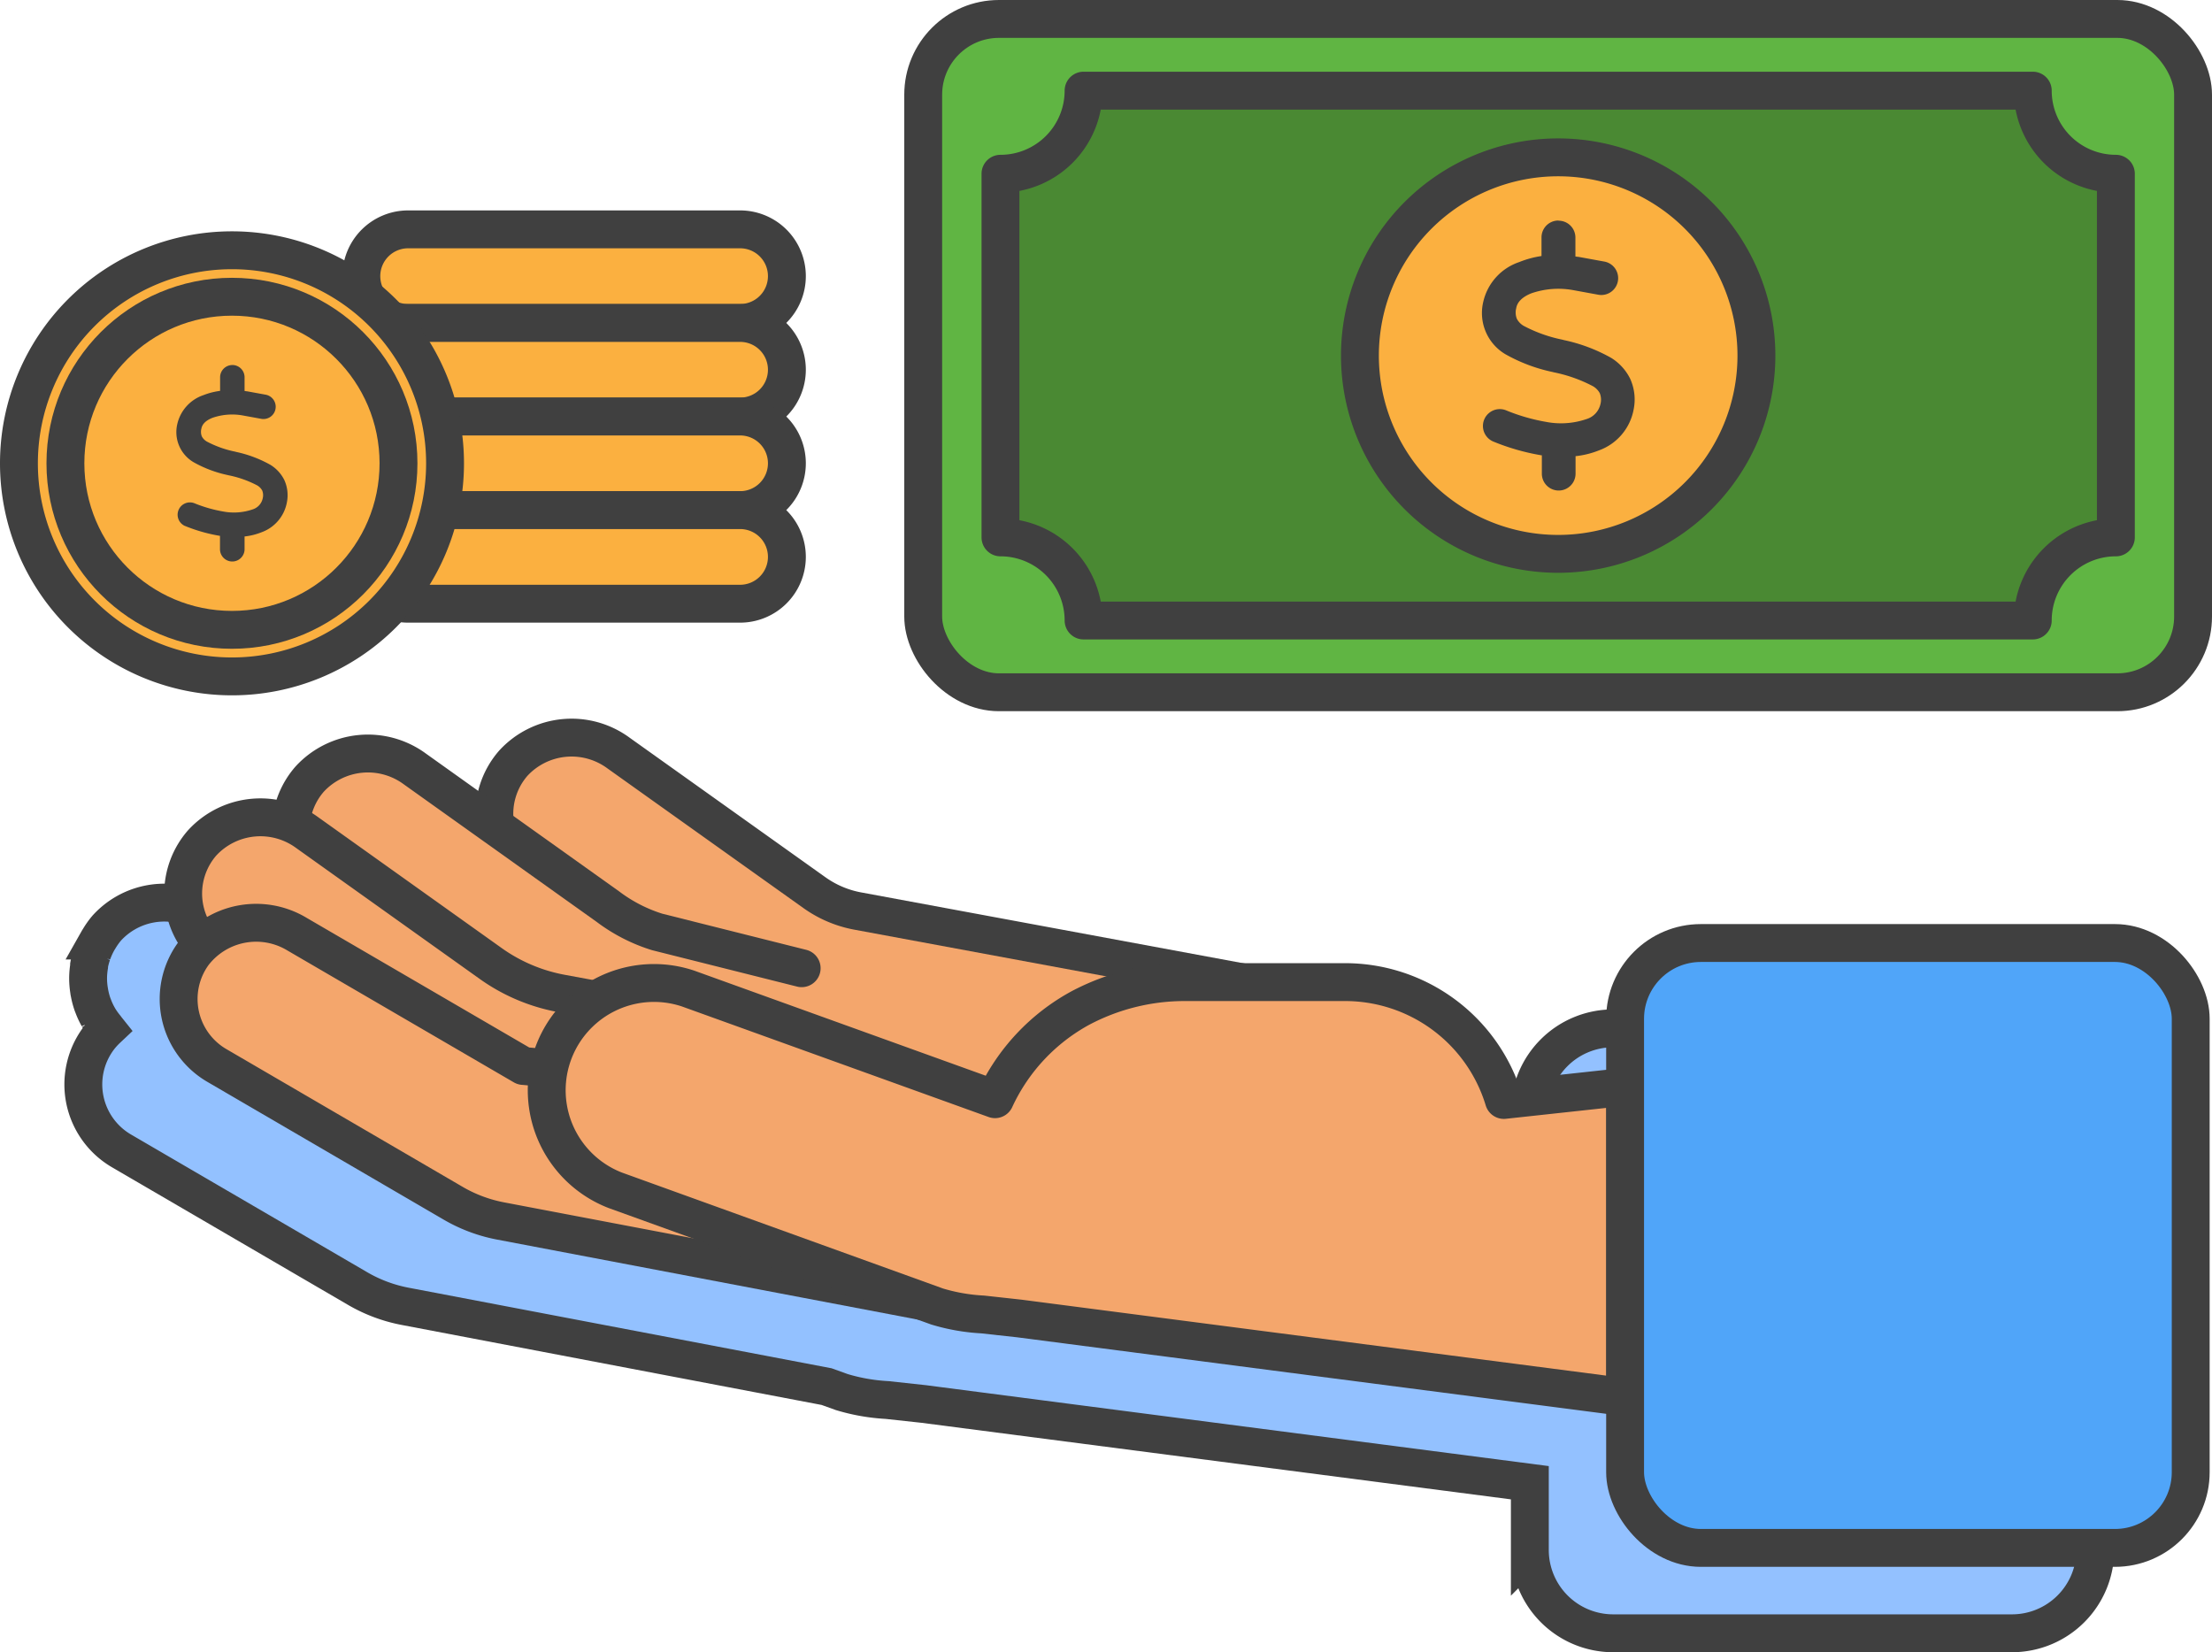 <svg xmlns="http://www.w3.org/2000/svg" width="58.4" height="43.619" viewBox="0 0 58.4 43.619">
  <g id="Icon" transform="translate(-380.8 -2904.191)">
    <path id="Path_5191" data-name="Path 5191" d="M55.916,59.248H45.383a2.2,2.2,0,0,0-2.2,2.2v1.6l-3.2.347a4.379,4.379,0,0,0-4.19-3.111H33.086L22.916,58.4a2.866,2.866,0,0,1-1.141-.484L16.61,54.231a2.089,2.089,0,0,0-2.78.267,2.022,2.022,0,0,0-.47,1.673l-2.128-1.517a2.089,2.089,0,0,0-2.78.267,2.052,2.052,0,0,0-.177.24l-.038.062a2.008,2.008,0,0,0-.218.524c-.006.022-.011.045-.016.068a2,2,0,0,0-.044.286,2.053,2.053,0,0,0-2.344.5,2.1,2.1,0,0,0-.2.281c-.01.016-.02.031-.029.047a2.054,2.054,0,0,0-.136.288c-.007.019-.014.038-.02.057a1.968,1.968,0,0,0-.081.306c0,.011,0,.022,0,.032a2.025,2.025,0,0,0-.026.3c0,.013,0,.026,0,.039a2.035,2.035,0,0,0,.028.308c0,.02.006.039.01.059a2.008,2.008,0,0,0,.08.3c.006.016.012.03.018.046a2.016,2.016,0,0,0,.133.284l.005.01a2.016,2.016,0,0,0,.186.264c.007.009.012.019.02.028h0l.016.02a1.923,1.923,0,0,0-.235.266A2.031,2.031,0,0,0,6,62.48l6.237,3.636a3.967,3.967,0,0,0,1.255.47l11.129,2.12.4.144a5.082,5.082,0,0,0,1.2.21l.966.105,16,2.078v1.775a2.2,2.2,0,0,0,2.2,2.2H55.916a2.2,2.2,0,0,0,2.2-2.2V61.448a2.2,2.2,0,0,0-2.2-2.2" transform="translate(378.003 2872.092)" fill="#93c1ff"/>
    <path id="Path_5192" data-name="Path 5192" d="M55.916,59.248H45.383a2.2,2.2,0,0,0-2.2,2.2v1.6l-3.2.347a4.379,4.379,0,0,0-4.19-3.111H33.086L22.916,58.4a2.866,2.866,0,0,1-1.141-.484L16.61,54.231a2.089,2.089,0,0,0-2.78.267,2.022,2.022,0,0,0-.47,1.673l-2.128-1.517a2.089,2.089,0,0,0-2.78.267,2.052,2.052,0,0,0-.177.24l-.038.062a2.008,2.008,0,0,0-.218.524c-.006.022-.011.045-.016.068a2,2,0,0,0-.044.286,2.053,2.053,0,0,0-2.344.5,2.1,2.1,0,0,0-.2.281c-.01.016-.02.031-.029.047a2.054,2.054,0,0,0-.136.288c-.007.019-.014.038-.02.057a1.968,1.968,0,0,0-.081.306c0,.011,0,.022,0,.032a2.025,2.025,0,0,0-.026.3c0,.013,0,.026,0,.039a2.035,2.035,0,0,0,.028.308c0,.02.006.039.01.059a2.008,2.008,0,0,0,.08.3c.006.016.012.03.018.046a2.016,2.016,0,0,0,.133.284l.005.01a2.016,2.016,0,0,0,.186.264c.007.009.012.019.02.028h0l.016.02a1.923,1.923,0,0,0-.235.266A2.031,2.031,0,0,0,6,62.48l6.237,3.636a3.967,3.967,0,0,0,1.255.47l11.129,2.12.4.144a5.082,5.082,0,0,0,1.2.21l.966.105,16,2.078v1.775a2.2,2.2,0,0,0,2.2,2.2H55.916a2.2,2.2,0,0,0,2.2-2.2V61.448A2.2,2.2,0,0,0,55.916,59.248Z" transform="translate(378.003 2872.092)" fill="none" stroke="#404040" stroke-width="1"/>
    <path id="Path_5193" data-name="Path 5193" d="M40.579,52.28,35.415,48.6a2.089,2.089,0,0,0-2.78.267,2.031,2.031,0,0,0,.351,2.989l6.484,4.624,0-.005v.006l13.805,2.559.74-3.993-12.3-2.28a2.865,2.865,0,0,1-1.141-.484" transform="translate(361.717 2875.473)" fill="#f4a66c"/>
    <path id="Path_5194" data-name="Path 5194" d="M40.579,52.28,35.415,48.6a2.089,2.089,0,0,0-2.78.267,2.031,2.031,0,0,0,.351,2.989l6.484,4.624,0-.005v.006l13.805,2.559.74-3.993-12.3-2.28A2.865,2.865,0,0,1,40.579,52.28Z" transform="translate(361.717 2875.473)" fill="none" stroke="#404040" stroke-linecap="round" stroke-linejoin="round" stroke-width="1"/>
    <path id="Path_5195" data-name="Path 5195" d="M27.064,53.287,21.97,49.655a2.089,2.089,0,0,0-2.78.267,2.031,2.031,0,0,0,.351,2.989l6.484,4.624,0-.005v.006l13.805,2.559.74-3.993L28.361,53.838a3.256,3.256,0,0,1-1.3-.551" transform="translate(369.785 2874.839)" fill="#f4a66c"/>
    <path id="Path_5196" data-name="Path 5196" d="M32.191,54.913l-3.816-.958a4.258,4.258,0,0,1-1.3-.668l-5.094-3.633a2.089,2.089,0,0,0-2.78.267,2.028,2.028,0,0,0-.494,1.168" transform="translate(369.774 2874.839)" fill="none" stroke="#404040" stroke-linecap="round" stroke-linejoin="round" stroke-width="1"/>
    <path id="Path_5197" data-name="Path 5197" d="M19.713,57.308l-4.839-3.451a2.09,2.09,0,0,0-2.78.266,2.031,2.031,0,0,0,.35,2.989l6.485,4.624,0-.006v.006L32.737,64.3l.74-3.993L21.573,58.1a4.666,4.666,0,0,1-1.86-.789" transform="translate(374.043 2872.317)" fill="#f4a66c"/>
    <path id="Path_5198" data-name="Path 5198" d="M20.392,64.2,14.42,60.722a2.089,2.089,0,0,0-2.744.52,2.031,2.031,0,0,0,.623,2.944l6.237,3.636a3.951,3.951,0,0,0,1.255.47L32.982,70.8l.5-5.4Z" transform="translate(374.225 2868.133)" fill="#f4a66c"/>
    <path id="Path_5199" data-name="Path 5199" d="M20.392,64.2,14.42,60.722a2.089,2.089,0,0,0-2.744.52,2.031,2.031,0,0,0,.623,2.944l6.237,3.636a3.951,3.951,0,0,0,1.255.47L32.982,70.8l.5-5.4Z" transform="translate(374.225 2868.133)" fill="none" stroke="#404040" stroke-linecap="round" stroke-linejoin="round" stroke-width="1"/>
    <path id="Path_5200" data-name="Path 5200" d="M24.347,58.612,21.573,58.1a4.667,4.667,0,0,1-1.86-.789l-4.839-3.451a2.09,2.09,0,0,0-2.78.267,2.032,2.032,0,0,0-.021,2.648" transform="translate(374.043 2872.317)" fill="none" stroke="#404040" stroke-linecap="round" stroke-linejoin="round" stroke-width="1"/>
    <path id="Path_5201" data-name="Path 5201" d="M63.97,67.1l-3.2.347a4.379,4.379,0,0,0-4.19-3.111H52.321a5.885,5.885,0,0,0-2.726.681,5.243,5.243,0,0,0-2.259,2.41l-8.106-2.922a2.832,2.832,0,0,0-1.92,5.327l8.5,3.069a5.062,5.062,0,0,0,1.2.209l.965.106,16,2.078V67.1Z" transform="translate(359.734 2865.783)" fill="#f4a66c"/>
    <path id="Path_5202" data-name="Path 5202" d="M63.97,67.1l-3.2.347a4.379,4.379,0,0,0-4.19-3.111H52.321a5.885,5.885,0,0,0-2.726.681,5.243,5.243,0,0,0-2.259,2.41l-8.106-2.922a2.832,2.832,0,0,0-1.92,5.327l8.5,3.069a5.062,5.062,0,0,0,1.2.209l.965.106,16,2.078V67.1Z" transform="translate(359.734 2865.783)" fill="none" stroke="#404040" stroke-linecap="round" stroke-linejoin="round" stroke-width="1"/>
    <path id="Path_5203" data-name="Path 5203" d="M119.515,77.719H108.982a2.2,2.2,0,0,1-2.2-2.2V63.95a2.2,2.2,0,0,1,2.2-2.2h10.533a2.2,2.2,0,0,1,2.2,2.2V75.519a2.2,2.2,0,0,1-2.2,2.2" transform="translate(316.923 2867.337)" fill="#50a5f9"/>
    <rect id="Rectangle_3043" data-name="Rectangle 3043" width="14.933" height="15.969" rx="2" transform="translate(423.705 2929.087)" fill="none" stroke="#404040" stroke-linejoin="round" stroke-width="1"/>
    <path id="Path_5204" data-name="Path 5204" d="M92.881,18.526H61.537a1.091,1.091,0,0,1-1.091-1.091V1.841A1.091,1.091,0,0,1,61.537.75H92.881a1.091,1.091,0,0,1,1.091,1.091v15.6a1.091,1.091,0,0,1-1.091,1.091" transform="translate(344.729 2903.941)" fill="#60b543"/>
    <rect id="Rectangle_3044" data-name="Rectangle 3044" width="33.526" height="17.776" rx="2" transform="translate(405.174 2904.691)" fill="none" stroke="#404040" stroke-linejoin="round" stroke-width="1"/>
    <path id="Path_5205" data-name="Path 5205" d="M92.8,5.482H67.74a2.194,2.194,0,0,1-2.194,2.194v9.6a2.194,2.194,0,0,1,2.194,2.194H92.8a2.194,2.194,0,0,1,2.194-2.194v-9.6A2.194,2.194,0,0,1,92.8,5.482" transform="translate(341.668 2901.102)" fill="#4a8933"/>
    <path id="Path_5206" data-name="Path 5206" d="M92.8,5.482H67.74a2.194,2.194,0,0,1-2.194,2.194v9.6a2.194,2.194,0,0,1,2.194,2.194H92.8a2.194,2.194,0,0,1,2.194-2.194v-9.6A2.194,2.194,0,0,1,92.8,5.482Z" transform="translate(341.668 2901.102)" fill="none" stroke="#404040" stroke-linejoin="round" stroke-width="1"/>
    <path id="Path_5207" data-name="Path 5207" d="M99.741,15.12a5.234,5.234,0,1,1-5.234-5.234,5.234,5.234,0,0,1,5.234,5.234" transform="translate(327.431 2898.459)" fill="#fbb040"/>
    <path id="Path_5208" data-name="Path 5208" d="M99.741,15.12a5.234,5.234,0,1,1-5.234-5.234A5.234,5.234,0,0,1,99.741,15.12Z" transform="translate(327.431 2898.459)" fill="none" stroke="#404040" stroke-width="1"/>
    <path id="Path_5209" data-name="Path 5209" d="M99.35,14.067a.445.445,0,0,1,.445.445v.5l.066.01.015,0,.668.122a.445.445,0,1,1-.16.875l-.661-.121a2.18,2.18,0,0,0-1.09.086c-.27.107-.378.255-.4.391a.453.453,0,0,0,.017.284.473.473,0,0,0,.178.184,3.789,3.789,0,0,0,1.026.366l.04.011a4.392,4.392,0,0,1,1.247.47,1.353,1.353,0,0,1,.5.55,1.327,1.327,0,0,1,.089.824,1.423,1.423,0,0,1-.913,1.067,2.325,2.325,0,0,1-.618.153v.462a.445.445,0,1,1-.89,0v-.486l-.018,0h0a5.884,5.884,0,0,1-1.273-.366.445.445,0,0,1,.362-.814,5,5,0,0,0,1.047.3,2.076,2.076,0,0,0,1.057-.074.537.537,0,0,0,.373-.4.464.464,0,0,0-.018-.284.478.478,0,0,0-.181-.185,3.825,3.825,0,0,0-1.03-.366l-.039-.01a4.36,4.36,0,0,1-1.245-.47,1.264,1.264,0,0,1-.583-1.376,1.447,1.447,0,0,1,.95-1.055A2.58,2.58,0,0,1,98.9,15v-.492a.445.445,0,0,1,.445-.445" transform="translate(322.598 2895.95)" fill="#404040"/>
    <path id="Path_5210" data-name="Path 5210" d="M33.452,17.11h-8.96a1.139,1.139,0,0,1-1.139-1.139v-.193a1.139,1.139,0,0,1,1.139-1.139h8.96a1.139,1.139,0,0,1,1.139,1.139v.193a1.139,1.139,0,0,1-1.139,1.139" transform="translate(366.986 2895.607)" fill="#fbb040"/>
    <path id="Rectangle_3045" data-name="Rectangle 3045" d="M1.235,0H10a1.235,1.235,0,0,1,1.235,1.235v0A1.236,1.236,0,0,1,10,2.471H1.235A1.235,1.235,0,0,1,0,1.236v0A1.235,1.235,0,0,1,1.235,0Z" transform="translate(390.34 2910.246)" fill="none" stroke="#404040" stroke-width="1"/>
    <path id="Path_5211" data-name="Path 5211" d="M33.452,23.288h-8.96a1.139,1.139,0,0,1-1.139-1.139v-.193a1.139,1.139,0,0,1,1.139-1.139h8.96a1.139,1.139,0,0,1,1.139,1.139v.193a1.139,1.139,0,0,1-1.139,1.139" transform="translate(366.986 2891.9)" fill="#fbb040"/>
    <path id="Rectangle_3046" data-name="Rectangle 3046" d="M1.235,0H10a1.235,1.235,0,0,1,1.235,1.235v0A1.236,1.236,0,0,1,10,2.471H1.236A1.236,1.236,0,0,1,0,1.235v0A1.235,1.235,0,0,1,1.235,0Z" transform="translate(390.34 2912.717)" fill="none" stroke="#404040" stroke-width="1"/>
    <path id="Path_5212" data-name="Path 5212" d="M33.452,29.465h-8.96a1.139,1.139,0,0,1-1.139-1.139v-.194a1.139,1.139,0,0,1,1.139-1.139h8.96a1.139,1.139,0,0,1,1.139,1.139v.194a1.139,1.139,0,0,1-1.139,1.139" transform="translate(366.986 2888.193)" fill="#fbb040"/>
    <path id="Rectangle_3047" data-name="Rectangle 3047" d="M1.235,0H10a1.235,1.235,0,0,1,1.235,1.235v0A1.236,1.236,0,0,1,10,2.471H1.235A1.235,1.235,0,0,1,0,1.236v0A1.235,1.235,0,0,1,1.235,0Z" transform="translate(390.34 2915.187)" fill="none" stroke="#404040" stroke-width="1"/>
    <path id="Path_5213" data-name="Path 5213" d="M33.452,35.643h-8.96A1.139,1.139,0,0,1,23.354,34.5v-.193a1.139,1.139,0,0,1,1.139-1.139h8.96a1.139,1.139,0,0,1,1.139,1.139V34.5a1.139,1.139,0,0,1-1.139,1.139" transform="translate(366.986 2884.486)" fill="#fbb040"/>
    <path id="Rectangle_3048" data-name="Rectangle 3048" d="M1.235,0H10a1.235,1.235,0,0,1,1.235,1.235v0A1.236,1.236,0,0,1,10,2.471H1.235A1.235,1.235,0,0,1,0,1.236v0A1.235,1.235,0,0,1,1.235,0Z" transform="translate(390.34 2917.658)" fill="none" stroke="#404040" stroke-width="1"/>
    <path id="Path_5214" data-name="Path 5214" d="M12,21.644a5.625,5.625,0,1,1-5.625-5.625A5.625,5.625,0,0,1,12,21.644" transform="translate(380.55 2894.779)" fill="#fbb040"/>
    <path id="Path_5215" data-name="Path 5215" d="M12,21.644a5.625,5.625,0,1,1-5.625-5.625A5.625,5.625,0,0,1,12,21.644Z" transform="translate(380.55 2894.779)" fill="none" stroke="#404040" stroke-width="1"/>
    <path id="Path_5216" data-name="Path 5216" d="M12.614,23.486a4.4,4.4,0,1,1-4.4-4.4,4.4,4.4,0,0,1,4.4,4.4" transform="translate(378.708 2892.937)" fill="#fbb040"/>
    <circle id="Ellipse_165" data-name="Ellipse 165" cx="4.397" cy="4.397" r="4.397" transform="translate(382.527 2912.025)" fill="none" stroke="#404040" stroke-width="1"/>
    <path id="Path_5217" data-name="Path 5217" d="M12.621,23.594a.324.324,0,0,1,.324.324v.362l.048.007.011,0,.487.089a.324.324,0,1,1-.117.637l-.482-.088a1.585,1.585,0,0,0-.793.063c-.2.078-.276.186-.294.285a.332.332,0,0,0,.012.207.342.342,0,0,0,.13.134,2.762,2.762,0,0,0,.747.267l.029.008a3.211,3.211,0,0,1,.908.343.985.985,0,0,1,.364.4.969.969,0,0,1,.065.6,1.037,1.037,0,0,1-.665.777,1.7,1.7,0,0,1-.45.112v.336a.324.324,0,1,1-.649,0v-.354l-.013,0h0a4.307,4.307,0,0,1-.928-.267.325.325,0,0,1,.264-.593,3.653,3.653,0,0,0,.763.219,1.514,1.514,0,0,0,.77-.054.391.391,0,0,0,.272-.293.338.338,0,0,0-.013-.207.352.352,0,0,0-.132-.135,2.794,2.794,0,0,0-.75-.266L12.5,26.5a3.182,3.182,0,0,1-.907-.343.921.921,0,0,1-.425-1,1.054,1.054,0,0,1,.693-.768,1.855,1.855,0,0,1,.438-.112v-.358a.324.324,0,0,1,.324-.324" transform="translate(374.312 2890.233)" fill="#404040"/>
  </g>
</svg>
